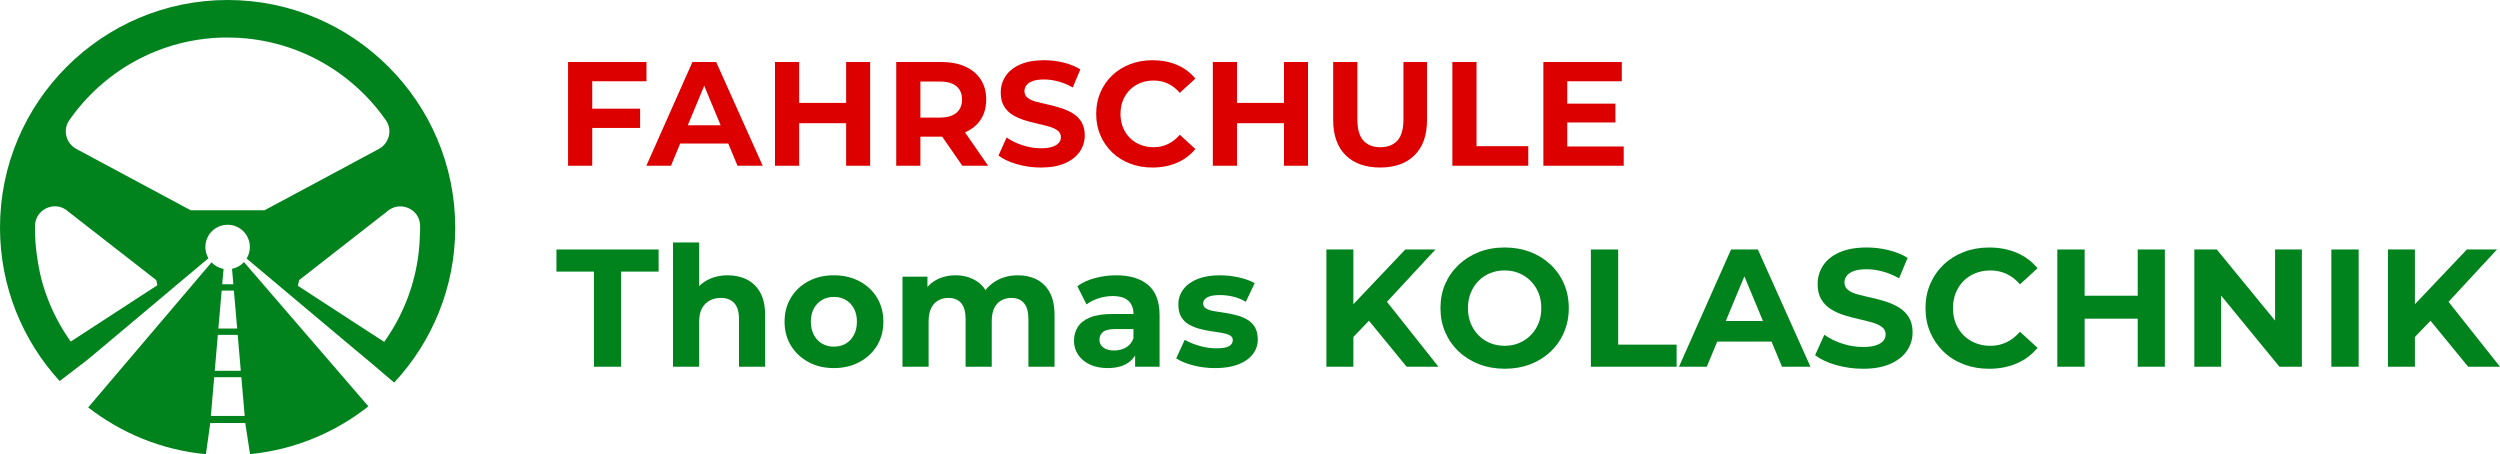 <?xml version="1.0" encoding="UTF-8"?>
<svg id="Ebene_2" data-name="Ebene 2" xmlns="http://www.w3.org/2000/svg" viewBox="0 0 1686.64 306.42">
  <defs>
    <style>
      .cls-1 {
        fill: #00821c;
      }

      .cls-2 {
        fill: #dc0000;
      }
    </style>
  </defs>
  <g id="Layer_1" data-name="Layer 1">
    <g>
      <path class="cls-1" d="M164.61,176.81c-2.1,2.28-4.91,3.91-8.07,4.56l.89,10.39h-7.53l.95-10.34c-3.17-.57-6.01-2.15-8.15-4.4l-83.2,97.85c22.37,17.39,49.67,28.74,79.42,31.56l2.92-21.04h23.63l3.22,20.99c29.96-2.93,57.42-14.54,79.85-32.24l-83.94-97.32ZM149.54,196.05h8.26l2.21,25.61h-12.68l2.21-25.61ZM146.97,225.94h13.4l2.08,24.23h-17.57l2.08-24.23ZM142.27,280.62l.62-7.38,1.62-18.78h18.32l1.62,18.78.63,7.38h-22.82ZM153.56,0C68.88,0,0,68.89,0,153.56c0,39.85,15.26,76.22,40.25,103.52l17.98-13.76,9.04-7.5,40.88-34.33,17.25-14.49,1.44-1.2,13.77-11.57c-1.31-2.23-2.06-4.82-2.06-7.59,0-8.29,6.72-15.01,15.01-15.01s15.01,6.71,15.01,15.01c0,2.85-.79,5.52-2.19,7.79l13.97,11.72,1.61,1.35,17.01,14.29,40.84,34.28,8.86,7.36,17.26,14.67c25.55-27.43,41.19-64.21,41.19-104.55C307.12,68.89,238.23,0,153.56,0ZM58.87,223.21l-1.18.76-9.97,6.46c-.61-.86-1.22-1.73-1.81-2.6-7.5-11.07-13.35-23.37-17.16-36.55-1.49-5.13-2.54-10.43-3.39-15.79-.91-5.7-1.54-11.47-1.68-17.38-.04-1.25-.08-3.21-.08-5.6s.66-4.66,1.74-6.57c3.96-6.91,13.86-9.39,20.57-3.31l27.46,21.39,21.3,16.57,10.76,8.4.02.1.72,3.34-47.31,30.77ZM178.48,141.84h-49.84l-5.81-3.11-71.33-38.25c-6.95-3.73-9.32-12.76-4.83-19.24,11.35-16.4,26.38-29.98,43.84-39.69,4.64-2.56,9.47-4.89,14.42-6.88,14.17-5.72,29.59-9.01,45.66-9.37.98-.02,1.94.04,2.9.02,11.06,0,21.85,1.37,32.17,4.01,13.48,3.4,26.15,8.96,37.62,16.27,2.03,1.28,4.03,2.61,5.95,4.01,12.07,8.67,22.65,19.3,31.17,31.59,4.5,6.5,2.16,15.56-4.81,19.28l-1.37.75-14.76,7.9-12.64,6.81-14.33,7.67-34.03,18.24ZM282.53,169.9c-2.42,21.32-9.98,41.17-21.53,58.15-.58.87-1.19,1.74-1.8,2.59l-9.79-6.34-.91-.58-47.53-30.91.73-3.32.11-.52,16.99-13.25,6.71-5.23,35.62-27.81c8.42-7.56,22.02-1.9,22.29,9.42.03.04.03.1.03.15.04,2.05-.09,4.09-.16,6.12-.08,3.9-.35,7.74-.78,11.53Z"/>
      <g>
        <polygon class="cls-2" points="399.55 86.32 431.85 86.32 431.85 73.32 399.55 73.32 399.55 54.82 436.15 54.82 436.15 41.82 383.25 41.82 383.25 111.82 399.55 111.82 399.55 86.32"/>
        <path class="cls-2" d="M491.32,96.82l6.24,15h17l-31.4-70h-16l-31.1,70h16.6l6.24-15h32.42ZM475.1,57.84l11.1,26.68h-22.19l11.1-26.68Z"/>
        <polygon class="cls-2" points="539.15 83.12 570.85 83.12 570.85 111.82 587.05 111.82 587.05 41.82 570.85 41.82 570.85 69.42 539.15 69.42 539.15 41.82 522.85 41.82 522.85 111.82 539.15 111.82 539.15 83.12"/>
        <path class="cls-2" d="M620.95,92.22h14c.24,0,.47-.01.71-.01l13.59,19.61h17.4l-15.6-22.51s.07-.03.1-.04c4.53-1.97,8.03-4.83,10.5-8.6,2.47-3.77,3.7-8.28,3.7-13.55s-1.23-9.7-3.7-13.5c-2.47-3.8-5.97-6.72-10.5-8.75-4.53-2.03-9.93-3.05-16.2-3.05h-30.3v70h16.3v-19.6ZM645.25,58.17c2.53,2.1,3.8,5.08,3.8,8.95s-1.27,6.87-3.8,9c-2.53,2.13-6.27,3.2-11.2,3.2h-13.1v-24.3h13.1c4.93,0,8.67,1.05,11.2,3.15Z"/>
        <path class="cls-2" d="M728.6,102.12c2.17-3.27,3.25-6.87,3.25-10.8,0-3.6-.75-6.62-2.25-9.05-1.5-2.43-3.45-4.37-5.85-5.8-2.4-1.43-5.03-2.62-7.9-3.55-2.87-.93-5.77-1.72-8.7-2.35-2.93-.63-5.6-1.27-8-1.9-2.4-.63-4.33-1.52-5.8-2.65-1.47-1.13-2.2-2.63-2.2-4.5,0-1.47.45-2.8,1.35-4,.9-1.2,2.32-2.15,4.25-2.85,1.93-.7,4.5-1.05,7.7-1.05s6.27.45,9.6,1.35c3.33.9,6.57,2.25,9.7,4.05l5.1-12.2c-3.2-2-6.95-3.53-11.25-4.6-4.3-1.07-8.65-1.6-13.05-1.6-6.6,0-12.08.98-16.45,2.95-4.37,1.97-7.62,4.6-9.75,7.9-2.13,3.3-3.2,6.95-3.2,10.95,0,3.67.72,6.72,2.15,9.15,1.43,2.43,3.37,4.4,5.8,5.9,2.43,1.5,5.1,2.7,8,3.6s5.78,1.67,8.65,2.3c2.87.63,5.52,1.3,7.95,2,2.43.7,4.38,1.6,5.85,2.7,1.47,1.1,2.2,2.58,2.2,4.45,0,1.47-.47,2.75-1.4,3.85-.93,1.1-2.38,1.98-4.35,2.65-1.97.67-4.55,1-7.75,1-4.2,0-8.37-.68-12.5-2.05-4.13-1.37-7.67-3.12-10.6-5.25l-5.5,12.2c3.13,2.4,7.28,4.35,12.45,5.85,5.17,1.5,10.55,2.25,16.15,2.25,6.6,0,12.1-1,16.5-3s7.68-4.63,9.85-7.9Z"/>
        <path class="cls-2" d="M750.35,102.82c3.4,3.27,7.42,5.78,12.05,7.55,4.63,1.77,9.65,2.65,15.05,2.65,6.13,0,11.67-1.07,16.6-3.2,4.93-2.13,9.07-5.23,12.4-9.3l-10.5-9.6c-2.33,2.73-4.98,4.82-7.95,6.25-2.97,1.43-6.18,2.15-9.65,2.15-3.27,0-6.27-.55-9-1.65-2.73-1.1-5.1-2.65-7.1-4.65s-3.55-4.37-4.65-7.1c-1.1-2.73-1.65-5.77-1.65-9.1s.55-6.37,1.65-9.1c1.1-2.73,2.65-5.1,4.65-7.1s4.37-3.55,7.1-4.65c2.73-1.1,5.73-1.65,9-1.65,3.47,0,6.68.7,9.65,2.1,2.97,1.4,5.62,3.47,7.95,6.2l10.5-9.6c-3.33-4.07-7.47-7.15-12.4-9.25-4.93-2.1-10.43-3.15-16.5-3.15-5.4,0-10.42.88-15.05,2.65-4.63,1.77-8.67,4.28-12.1,7.55-3.43,3.27-6.1,7.1-8,11.5s-2.85,9.23-2.85,14.5.95,10.1,2.85,14.5,4.55,8.23,7.95,11.5Z"/>
        <polygon class="cls-2" points="866.25 69.42 834.55 69.42 834.55 41.82 818.25 41.82 818.25 111.82 834.55 111.82 834.55 83.12 866.25 83.12 866.25 111.82 882.45 111.82 882.45 41.82 866.25 41.82 866.25 69.42"/>
        <path class="cls-2" d="M931.15,113.02c9.87,0,17.6-2.77,23.2-8.3,5.6-5.53,8.4-13.47,8.4-23.8v-39.1h-15.9v38.7c0,6.6-1.37,11.38-4.1,14.35-2.73,2.97-6.57,4.45-11.5,4.45s-8.67-1.48-11.4-4.45c-2.73-2.97-4.1-7.75-4.1-14.35v-38.7h-16.3v39.1c0,10.33,2.8,18.27,8.4,23.8,5.6,5.53,13.37,8.3,23.3,8.3Z"/>
        <polygon class="cls-2" points="1031.05 98.62 996.15 98.62 996.15 41.82 979.85 41.82 979.85 111.82 1031.05 111.82 1031.05 98.62"/>
        <polygon class="cls-2" points="1095.45 98.82 1057.35 98.82 1057.35 82.62 1089.85 82.62 1089.85 69.92 1057.35 69.92 1057.35 54.82 1094.15 54.82 1094.15 41.82 1041.25 41.82 1041.25 111.82 1095.45 111.82 1095.45 98.82"/>
        <polygon class="cls-1" points="375.41 183.24 400.72 183.24 400.72 247.42 419.02 247.42 419.02 183.24 444.34 183.24 444.34 168.32 375.41 168.32 375.41 183.24"/>
        <path class="cls-1" d="M503.94,188.61c-3.8-1.92-8.12-2.88-12.94-2.88-5.2,0-9.83,1.09-13.9,3.28-2.05,1.1-3.85,2.44-5.42,4.01v-29.44h-17.63v83.85h17.63v-30.06c0-3.84.62-6.93,1.86-9.27,1.24-2.33,2.98-4.1,5.2-5.31,2.22-1.2,4.73-1.81,7.51-1.81,3.92,0,6.95,1.17,9.1,3.5,2.15,2.34,3.22,5.95,3.22,10.85v32.09h17.63v-34.8c0-6.18-1.09-11.24-3.28-15.2-2.19-3.96-5.18-6.89-8.98-8.81Z"/>
        <path class="cls-1" d="M579.82,189.74c-5.05-2.67-10.81-4.01-17.29-4.01s-12.11,1.34-17.12,4.01c-5.01,2.67-8.95,6.37-11.81,11.07-2.86,4.71-4.29,10.11-4.29,16.22s1.43,11.4,4.29,16.1c2.86,4.71,6.8,8.42,11.81,11.13,5.01,2.71,10.72,4.07,17.12,4.07s12.24-1.36,17.29-4.07c5.05-2.71,9-6.4,11.86-11.07,2.86-4.67,4.29-10.06,4.29-16.16s-1.43-11.51-4.29-16.22c-2.86-4.71-6.82-8.4-11.86-11.07ZM576.04,226.07c-1.4,2.56-3.24,4.5-5.54,5.82-2.3,1.32-4.95,1.98-7.97,1.98s-5.46-.66-7.8-1.98c-2.34-1.32-4.2-3.26-5.59-5.82-1.4-2.56-2.09-5.57-2.09-9.04s.7-6.55,2.09-9.04c1.39-2.49,3.26-4.39,5.59-5.71,2.33-1.32,4.97-1.98,7.91-1.98s5.55.66,7.85,1.98c2.3,1.32,4.14,3.22,5.54,5.71,1.39,2.49,2.09,5.5,2.09,9.04s-.7,6.48-2.09,9.04Z"/>
        <path class="cls-1" d="M699.55,188.61c-3.73-1.92-8.01-2.88-12.83-2.88-5.88,0-11.04,1.41-15.48,4.24-2.53,1.61-4.65,3.52-6.4,5.72-1.43-2.32-3.24-4.23-5.47-5.72-4.22-2.83-9.12-4.24-14.69-4.24-4.9,0-9.3,1.07-13.22,3.22-2.23,1.22-4.14,2.78-5.76,4.65v-6.96h-16.84v60.79h17.63v-30.51c0-3.69.56-6.69,1.69-8.98,1.13-2.3,2.71-4.03,4.75-5.2,2.03-1.17,4.33-1.75,6.89-1.75,3.77,0,6.65,1.17,8.64,3.5,2,2.34,2.99,5.95,2.99,10.85v32.09h17.63v-30.51c0-3.69.55-6.69,1.64-8.98,1.09-2.3,2.66-4.03,4.69-5.2,2.03-1.17,4.37-1.75,7.01-1.75,3.62,0,6.42,1.17,8.42,3.5,2,2.34,2.99,5.95,2.99,10.85v32.09h17.63v-34.8c0-6.18-1.06-11.24-3.16-15.2-2.11-3.96-5.03-6.89-8.76-8.81Z"/>
        <path class="cls-1" d="M774.63,192.28c-5.12-4.37-12.32-6.55-21.58-6.55-4.82,0-9.57.62-14.24,1.86-4.67,1.24-8.66,3.07-11.98,5.48l6.21,12.32c2.26-1.73,4.95-3.11,8.08-4.12,3.12-1.02,6.31-1.53,9.55-1.53,4.75,0,8.27,1.06,10.57,3.16,2.3,2.11,3.45,5.05,3.45,8.81v.11h-13.9c-6.25,0-11.3.75-15.14,2.26-3.84,1.51-6.65,3.64-8.42,6.38-1.77,2.75-2.66,5.9-2.66,9.44s.92,6.59,2.77,9.38c1.85,2.79,4.46,4.99,7.85,6.61,3.39,1.62,7.42,2.43,12.09,2.43,5.35,0,9.72-1.03,13.11-3.11,2.3-1.4,4.1-3.2,5.42-5.38v7.59h16.5v-34.69c0-9.27-2.56-16.08-7.68-20.45ZM759.66,234.43c-2.37,1.36-5.07,2.03-8.08,2.03s-5.41-.66-7.18-1.98c-1.77-1.32-2.66-3.11-2.66-5.37,0-2.03.77-3.73,2.32-5.08,1.54-1.36,4.39-2.03,8.53-2.03h12.09v6.21c-.98,2.79-2.66,4.86-5.03,6.21Z"/>
        <path class="cls-1" d="M841.25,215.5c-2.22-1.24-4.62-2.2-7.18-2.88-2.56-.68-5.16-1.2-7.8-1.58-2.64-.38-5.05-.75-7.23-1.13-2.19-.38-3.96-.96-5.31-1.75-1.36-.79-2.03-1.94-2.03-3.45,0-1.66.9-3.01,2.71-4.07,1.81-1.05,4.75-1.58,8.81-1.58,2.71,0,5.55.34,8.53,1.02,2.97.68,5.89,1.85,8.76,3.5l5.99-12.54c-2.94-1.66-6.54-2.96-10.79-3.9-4.26-.94-8.5-1.41-12.71-1.41-5.88,0-10.89.83-15.03,2.49-4.14,1.66-7.34,3.97-9.6,6.95-2.26,2.98-3.39,6.38-3.39,10.23,0,3.47.66,6.29,1.98,8.48,1.32,2.19,3.09,3.9,5.31,5.14,2.22,1.24,4.63,2.2,7.23,2.88,2.6.68,5.22,1.21,7.85,1.58,2.64.38,5.03.75,7.18,1.13,2.15.38,3.88.92,5.2,1.64,1.32.72,1.98,1.79,1.98,3.22,0,1.73-.85,3.09-2.54,4.07-1.69.98-4.58,1.47-8.64,1.47-3.69,0-7.44-.55-11.24-1.64-3.8-1.09-7.14-2.47-10-4.12l-5.76,12.54c2.86,1.88,6.67,3.45,11.41,4.69s9.72,1.86,14.92,1.86c6.1,0,11.28-.83,15.54-2.49,4.25-1.66,7.51-3.94,9.77-6.84,2.26-2.9,3.39-6.2,3.39-9.89,0-3.46-.66-6.29-1.98-8.47-1.32-2.18-3.09-3.9-5.31-5.14Z"/>
        <polygon class="cls-1" points="968.43 168.32 948.08 168.32 913.06 205.24 913.06 168.32 894.86 168.32 894.86 247.42 913.06 247.42 913.06 227.34 923.56 216.38 948.99 247.42 970.46 247.42 935.73 203.62 968.43 168.32"/>
        <path class="cls-1" d="M1046.06,178.49c-3.92-3.69-8.5-6.53-13.73-8.53-5.24-2-10.98-2.99-17.23-2.99s-12,1.02-17.23,3.05c-5.24,2.03-9.81,4.9-13.73,8.59-3.92,3.69-6.95,8.01-9.1,12.94-2.15,4.94-3.22,10.38-3.22,16.33s1.07,11.3,3.22,16.27c2.15,4.97,5.18,9.3,9.1,12.99,3.92,3.69,8.51,6.55,13.79,8.59,5.27,2.03,11.04,3.05,17.29,3.05s11.88-1,17.12-2.99c5.23-2,9.81-4.84,13.73-8.53,3.92-3.69,6.95-8.04,9.1-13.05,2.15-5.01,3.22-10.45,3.22-16.33s-1.07-11.41-3.22-16.39c-2.15-4.97-5.18-9.3-9.1-13ZM1037.98,218.1c-1.24,3.05-2.99,5.73-5.25,8.02-2.26,2.3-4.88,4.07-7.85,5.31-2.98,1.24-6.23,1.86-9.78,1.86s-6.82-.62-9.83-1.86c-3.01-1.24-5.63-3.01-7.85-5.31-2.22-2.3-3.96-4.97-5.2-8.02-1.24-3.05-1.86-6.46-1.86-10.23s.62-7.18,1.86-10.23c1.24-3.05,2.97-5.72,5.2-8.02,2.22-2.3,4.84-4.07,7.85-5.31,3.01-1.24,6.29-1.86,9.83-1.86s6.8.62,9.78,1.86c2.97,1.24,5.59,3.01,7.85,5.31,2.26,2.3,4.01,4.97,5.25,8.02,1.24,3.05,1.86,6.46,1.86,10.23s-.62,7.18-1.86,10.23Z"/>
        <polygon class="cls-1" points="1091.71 168.32 1073.29 168.32 1073.29 247.42 1131.14 247.42 1131.14 232.51 1091.71 232.51 1091.71 168.32"/>
        <path class="cls-1" d="M1167.87,168.32l-35.14,79.1h18.76l7.05-16.95h36.64l7.05,16.95h19.21l-35.48-79.1h-18.08ZM1164.31,216.57l12.54-30.15,12.54,30.15h-25.08Z"/>
        <path class="cls-1" d="M1281.21,207.48c-2.71-1.62-5.69-2.96-8.93-4.01-3.24-1.05-6.52-1.94-9.83-2.66-3.32-.72-6.33-1.43-9.04-2.15-2.71-.72-4.9-1.71-6.55-2.99-1.66-1.28-2.49-2.98-2.49-5.08,0-1.66.51-3.16,1.53-4.52,1.02-1.36,2.62-2.43,4.8-3.22,2.18-.79,5.08-1.19,8.7-1.19s7.08.51,10.85,1.53c3.77,1.02,7.42,2.54,10.96,4.58l5.76-13.79c-3.62-2.26-7.85-3.99-12.71-5.2-4.86-1.2-9.77-1.81-14.75-1.81-7.46,0-13.66,1.11-18.59,3.33-4.93,2.22-8.61,5.2-11.02,8.93-2.41,3.73-3.62,7.85-3.62,12.37,0,4.14.81,7.59,2.43,10.34,1.62,2.75,3.8,4.97,6.55,6.67,2.75,1.69,5.76,3.05,9.04,4.07,3.28,1.02,6.53,1.88,9.77,2.6,3.24.72,6.23,1.47,8.98,2.26,2.75.79,4.95,1.81,6.61,3.05,1.66,1.24,2.49,2.92,2.49,5.03,0,1.66-.53,3.11-1.58,4.35-1.06,1.24-2.69,2.24-4.92,2.99-2.22.75-5.14,1.13-8.76,1.13-4.75,0-9.46-.77-14.12-2.32-4.67-1.54-8.66-3.52-11.98-5.93l-6.21,13.79c3.54,2.71,8.23,4.92,14.07,6.61,5.84,1.69,11.92,2.54,18.25,2.54,7.46,0,13.67-1.13,18.64-3.39,4.97-2.26,8.68-5.23,11.13-8.93,2.45-3.69,3.67-7.76,3.67-12.2,0-4.07-.85-7.48-2.54-10.23-1.7-2.75-3.9-4.93-6.61-6.55Z"/>
        <path class="cls-1" d="M1324.71,189.57c2.26-2.26,4.93-4.01,8.02-5.25,3.09-1.24,6.48-1.86,10.17-1.86,3.92,0,7.55.79,10.9,2.37,3.35,1.58,6.35,3.92,8.98,7.01l11.87-10.85c-3.77-4.59-8.44-8.08-14.01-10.45-5.58-2.37-11.79-3.56-18.65-3.56-6.1,0-11.77,1-17.01,2.99-5.24,2-9.79,4.84-13.67,8.53-3.88,3.69-6.89,8.02-9.04,13-2.15,4.97-3.22,10.44-3.22,16.39s1.07,11.41,3.22,16.38c2.15,4.97,5.14,9.3,8.98,13,3.84,3.69,8.38,6.54,13.62,8.53,5.24,2,10.9,2.99,17.01,2.99,6.93,0,13.18-1.21,18.76-3.62,5.57-2.41,10.24-5.91,14.01-10.51l-11.87-10.85c-2.64,3.09-5.63,5.44-8.98,7.06-3.35,1.62-6.99,2.43-10.9,2.43-3.69,0-7.08-.62-10.17-1.86-3.09-1.24-5.76-2.99-8.02-5.25-2.26-2.26-4.01-4.93-5.25-8.02-1.24-3.09-1.86-6.52-1.86-10.28s.62-7.19,1.86-10.28c1.24-3.09,2.99-5.76,5.25-8.02Z"/>
        <polygon class="cls-1" points="1442.23 199.51 1406.41 199.51 1406.41 168.32 1387.99 168.32 1387.99 247.42 1406.41 247.42 1406.41 214.99 1442.23 214.99 1442.23 247.42 1460.53 247.42 1460.53 168.32 1442.23 168.32 1442.23 199.51"/>
        <polygon class="cls-1" points="1534.89 216.31 1495.56 168.32 1480.42 168.32 1480.42 247.42 1498.5 247.42 1498.5 199.43 1537.83 247.42 1552.97 247.42 1552.97 168.32 1534.89 168.32 1534.89 216.31"/>
        <rect class="cls-1" x="1572.86" y="168.32" width="18.42" height="79.1"/>
        <polygon class="cls-1" points="1665.17 247.42 1686.64 247.42 1651.92 203.62 1684.61 168.32 1664.27 168.32 1629.24 205.24 1629.24 168.32 1611.05 168.32 1611.05 247.42 1629.24 247.42 1629.24 227.34 1639.74 216.38 1665.17 247.42"/>
      </g>
    </g>
  </g>
</svg>